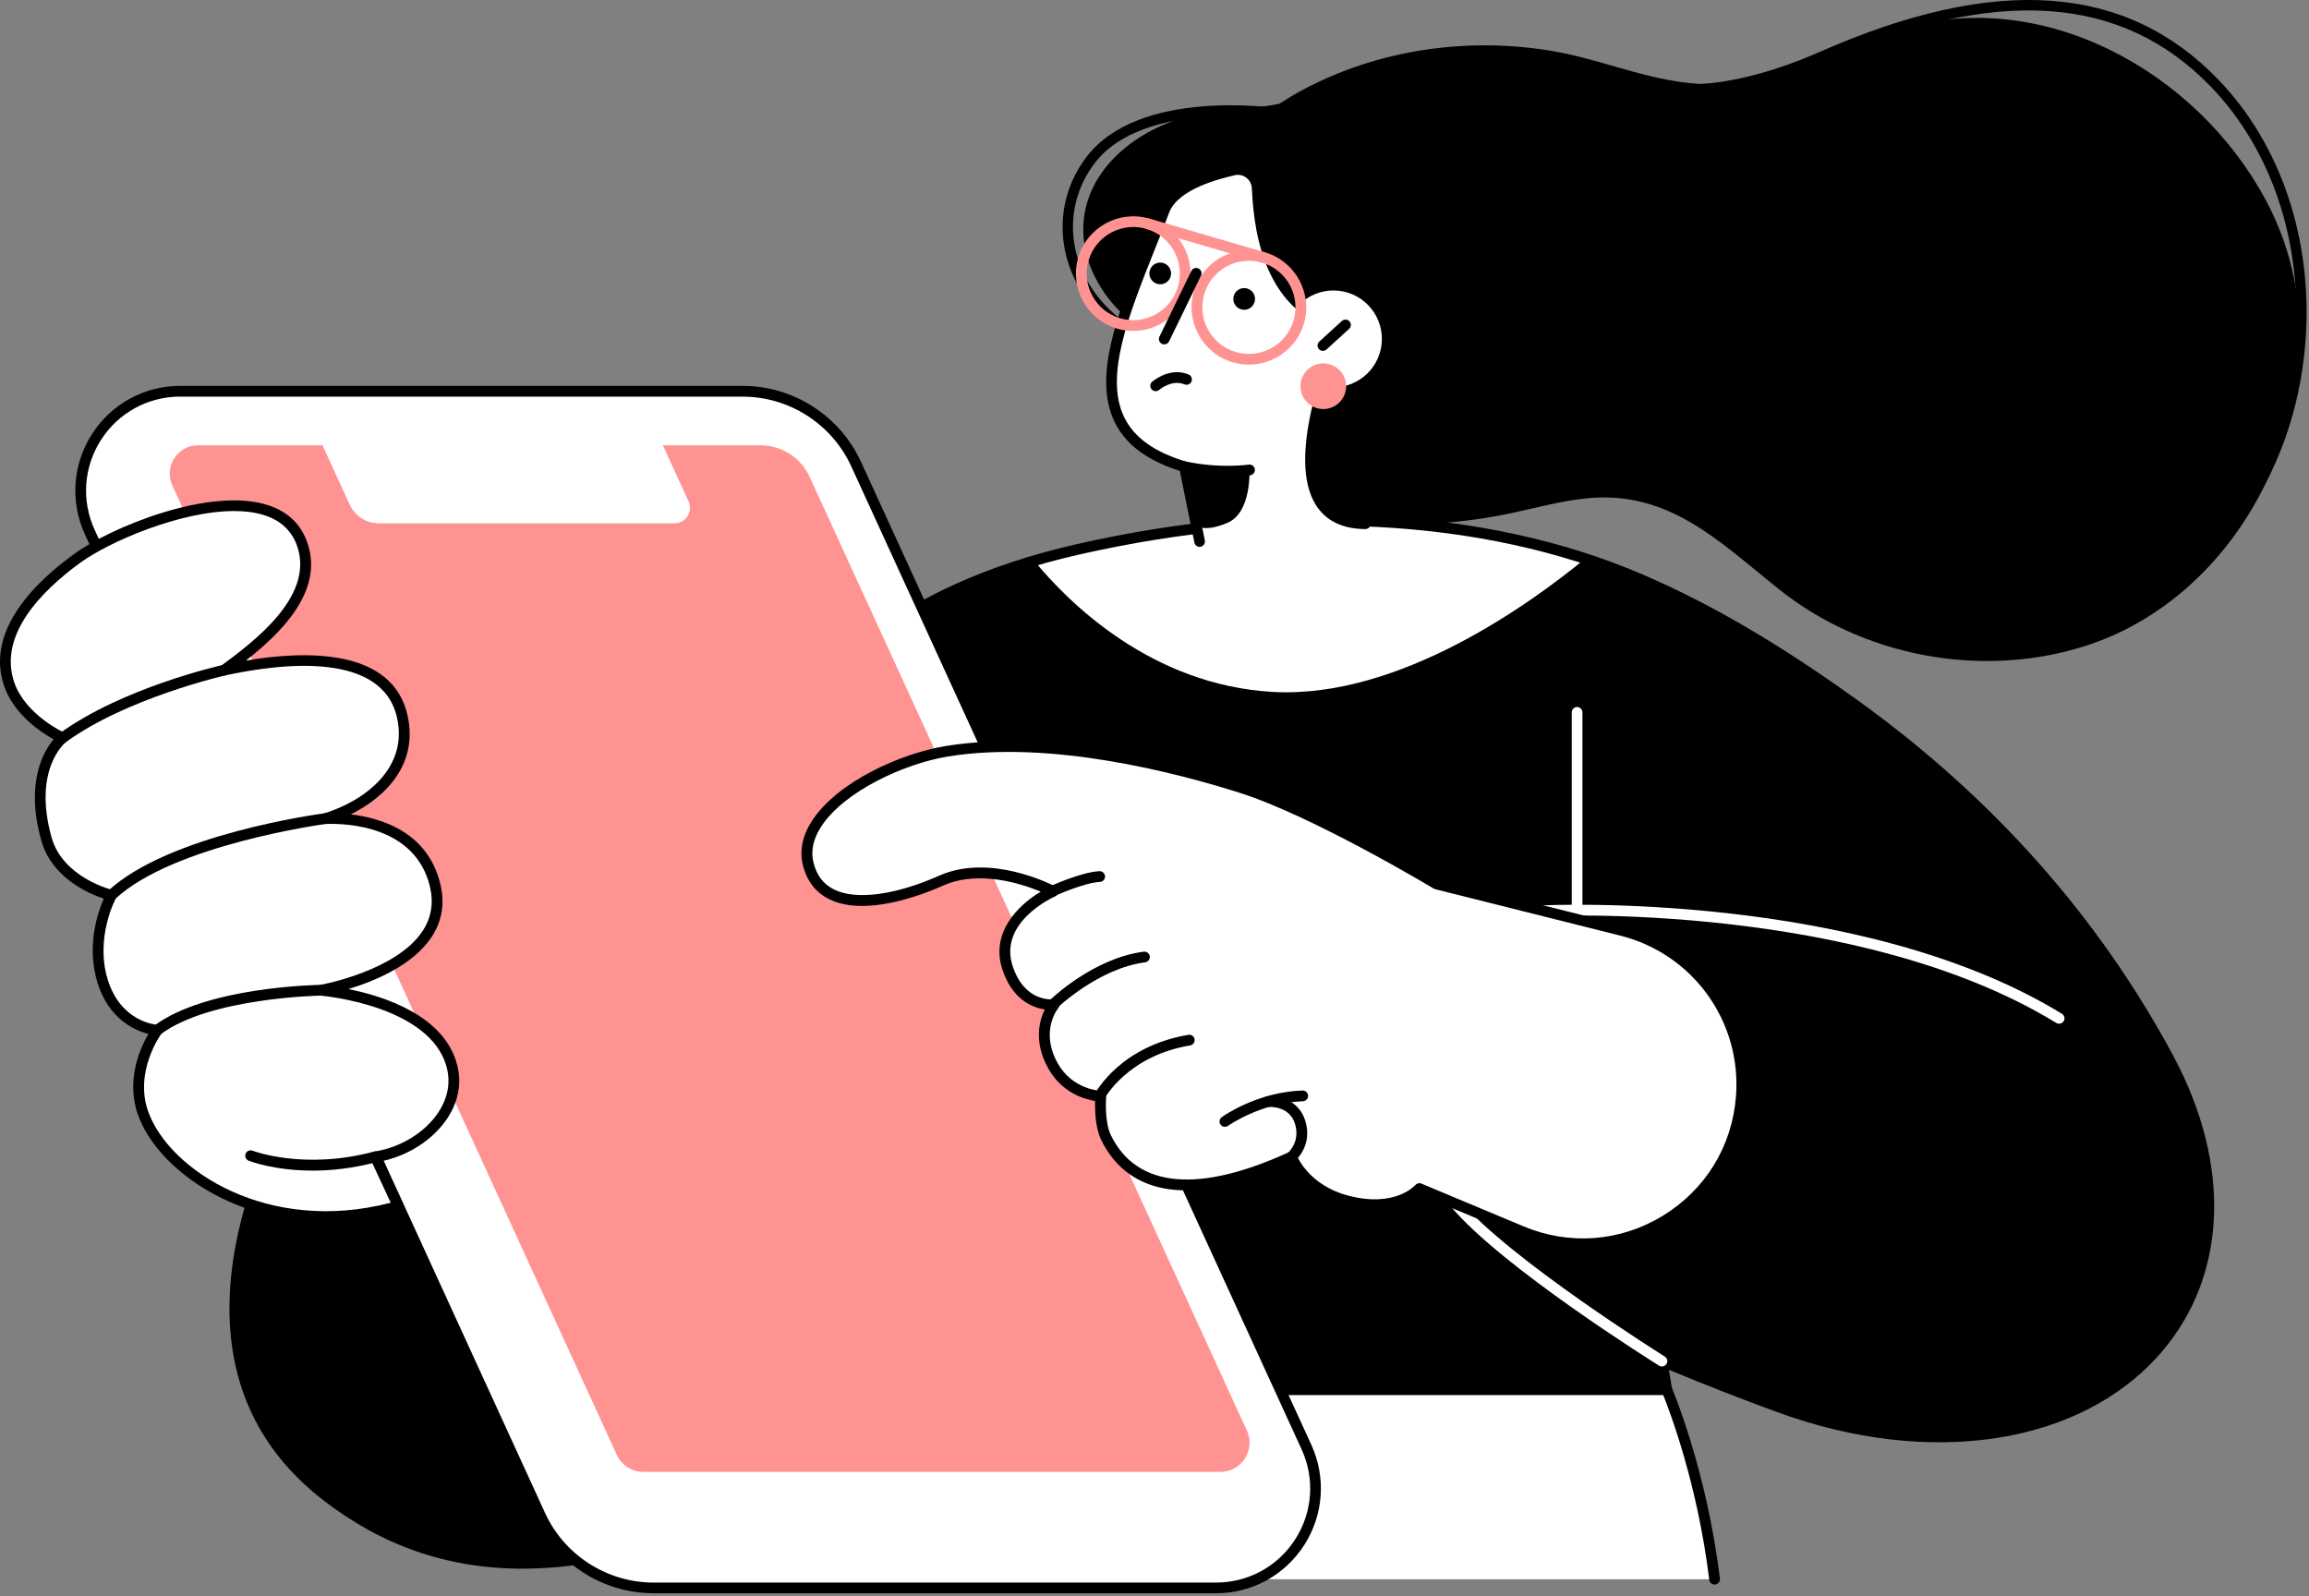 <svg width="557" height="385" viewBox="0 0 557 385" fill="none" xmlns="http://www.w3.org/2000/svg">
<rect x="0" y="0" width="557" height="385" fill="#808080" stroke="none"/>
<g clip-path="url(#clip0_2008_1233)">
<path d="M231.34 335.2H402.05C402.05 335.2 410.36 354.39 413.59 380.96H229.75L231.34 335.2Z" fill="white"/>
<path d="M229.75 382.25C228.99 382.22 228.43 381.62 228.46 380.91L230.06 335.15C230.09 334.45 230.66 333.9 231.35 333.9H402.06C402.58 333.9 403.04 334.21 403.25 334.68C403.33 334.87 411.67 354.35 414.89 380.79C414.98 381.5 414.47 382.15 413.76 382.23C413.08 382.32 412.4 381.81 412.32 381.1C409.51 358.01 402.75 340.33 401.2 336.48H232.61L231.06 380.99C231.03 381.69 230.46 382.24 229.77 382.24L229.75 382.25Z" fill="black"/>
<path d="M523.05 255.19C504.78 221.19 478.8 192.61 447.55 170.1C431.2 158.32 413.97 147.57 395.41 139.62C353.54 121.7 303.69 122.57 259.9 132.54C240.7 136.91 221.85 144.45 206.52 157.05C191.8 169.17 179.77 184.08 169.44 200.04C155.84 221.06 145.2 243.76 134.5 266.33C134.01 267.36 133.55 268.38 133.11 269.4L75.51 257.83C75.51 257.83 30.81 323.48 78.54 360.66C113.17 387.63 159.51 382.55 231.35 335.19H402.06L400.92 328.33C410.09 332.16 419.53 335.89 429.13 339.4C501.45 365.86 556.07 316.63 523.05 255.18V255.19Z" fill="black"/>
<path d="M307.1 166.91C337.53 168.61 369.35 145.49 382.4 134.75C343.46 122 299.23 123.6 259.9 132.55C256.4 133.35 252.92 134.25 249.47 135.27C257.79 145.39 277.74 165.28 307.11 166.91H307.1Z" fill="white"/>
<path d="M126.12 378.41C107.89 378.41 92 372.8 77.74 361.7C29.61 324.21 73.98 257.79 74.43 257.12C74.72 256.69 75.24 256.47 75.76 256.58L132.35 267.94C132.67 267.23 133 266.51 133.34 265.79L134.31 263.74C144.54 242.14 155.12 219.8 168.36 199.35C180.06 181.27 192.27 167.12 205.71 156.06C219.67 144.59 237.81 136.25 259.62 131.29C309.96 119.83 358.37 122.37 395.92 138.44C412.53 145.55 429.17 155.27 448.31 169.06C480.71 192.4 506.24 221.17 524.2 254.58C538.4 281.02 537.31 307.84 521.27 326.34C502.01 348.55 465.67 354.16 428.69 340.63C420.25 337.54 411.48 334.12 402.58 330.43L403.34 334.98C403.4 335.36 403.3 335.74 403.05 336.03C402.8 336.32 402.44 336.49 402.06 336.49H231.74C189.07 364.57 154.74 378.4 126.13 378.4L126.12 378.41ZM76.1 259.29C71.52 266.47 35.74 325.71 79.32 359.65C115 387.45 161.67 379.57 230.62 334.12C230.83 333.98 231.08 333.91 231.33 333.91H400.51L399.62 328.56C399.54 328.1 399.73 327.63 400.09 327.33C400.46 327.04 400.96 326.97 401.39 327.15C410.99 331.16 420.46 334.88 429.54 338.2C465.51 351.36 500.73 346.04 519.28 324.65C534.81 306.73 535.76 281.64 521.88 255.81C504.11 222.75 478.84 194.27 446.76 171.16C427.78 157.49 411.29 147.85 394.86 140.82C357.8 124.96 309.96 122.47 260.15 133.81C238.73 138.69 220.95 146.84 207.31 158.06C194.09 168.94 182.04 182.91 170.49 200.75C157.35 221.06 146.81 243.32 136.61 264.84L135.64 266.89C135.16 267.91 134.7 268.92 134.26 269.92C134.02 270.48 133.42 270.79 132.82 270.67L76.08 259.28L76.1 259.29Z" fill="black"/>
<path d="M380.45 220.83C379.73 220.83 379.15 220.25 379.15 219.53V171.85C379.15 171.13 379.73 170.55 380.44 170.55C381.15 170.55 381.73 171.13 381.73 171.85V219.53C381.73 220.25 381.15 220.83 380.44 220.83H380.45Z" fill="white"/>
<path d="M400.91 329.64C400.68 329.64 400.44 329.58 400.23 329.44C398.69 328.48 362.34 305.7 350.1 291.18C349.64 290.63 349.71 289.82 350.26 289.35C350.8 288.89 351.62 288.96 352.08 289.51C364.06 303.72 401.22 327 401.6 327.24C402.21 327.62 402.39 328.42 402.01 329.02C401.76 329.41 401.34 329.63 400.91 329.63V329.64Z" fill="white"/>
<path d="M496.71 246.95C496.48 246.95 496.25 246.89 496.04 246.76C448.15 217.44 373.1 220.95 372.35 220.99C371.65 221.02 371.02 220.48 370.99 219.76C370.95 219.05 371.5 218.44 372.22 218.4C372.98 218.36 448.82 214.81 497.39 244.55C498 244.92 498.19 245.72 497.82 246.33C497.57 246.73 497.15 246.95 496.71 246.95Z" fill="white"/>
<path d="M548.13 51.34C532.91 19.64 495.96 -2.71 460.71 6.34C446.46 10 433.31 17.34 418.72 19.76C403.4 22.3 389.41 14.87 374.66 12.34C354.13 8.83 332.44 11.9 314.04 21.8C312.18 22.8 310.37 23.89 308.6 25.04C307.11 25.34 305.6 25.59 304.03 25.75C299.15 26.26 294.24 26.5 289.42 27.42C276.61 29.86 263.85 38.64 261.64 51.49C259.66 63 266.99 74.75 277.2 80.42C282.53 83.38 288.47 84.9 294.55 85.38C294.82 86.8 295.18 88.2 295.62 89.56C299.09 100.12 305.44 110.92 312.96 118.83C316.96 123.04 322.38 125.44 327.01 126.17C333.04 127.12 340.22 126.61 346.28 126.26C352.58 125.89 358.85 125.01 365.03 123.68C371.09 122.38 377.11 120.71 383.3 120.16C402.76 118.43 414.88 130.74 429.04 142.07C449.32 158.29 477.52 163.68 502.35 156.04C544.03 143.21 566.95 90.57 548.11 51.33L548.13 51.34Z" fill="black"/>
<path d="M341.878 97.306C357.234 81.951 357.234 57.055 341.878 41.7C326.523 26.344 301.627 26.344 286.272 41.7C270.916 57.055 270.916 81.951 286.272 97.306C301.627 112.662 326.523 112.662 341.878 97.306Z" fill="black"/>
<path d="M330.54 135.16L329.38 126.33C302.84 126.16 324.47 78.92 324.47 78.92C306.3 75.19 303.86 55.79 303.28 45.3C303.12 42.4 300.39 40.34 297.56 41.01C291.67 42.41 283.02 45.05 280.83 50.84C270.59 77.92 256.15 103.66 285.72 112.58L290.74 137.25L330.54 135.16Z" fill="white"/>
<path d="M289.39 131.92C288.79 131.92 288.25 131.5 288.12 130.88L284.6 113.59C276.63 111.05 271.48 107.17 268.85 101.73C263.59 90.83 269.65 75.58 276.08 59.44C277.27 56.45 278.47 53.43 279.62 50.39C282.02 44.04 290.84 41.28 297.26 39.76C298.97 39.35 300.77 39.72 302.19 40.78C303.61 41.84 304.48 43.46 304.57 45.23C305.63 64.47 312.22 75.08 324.72 77.65C325.11 77.73 325.44 77.98 325.61 78.33C325.79 78.68 325.8 79.1 325.63 79.46C325.5 79.75 312.28 108.94 319.64 120.48C321.58 123.52 324.76 125.01 329.36 125.04C330.07 125.04 330.65 125.63 330.65 126.34C330.65 127.05 330.07 127.63 329.36 127.63C323.87 127.59 319.87 125.66 317.46 121.87C310.26 110.58 319.95 86.09 322.64 79.82C303.59 74.79 302.38 52.74 301.98 45.37C301.93 44.37 301.43 43.45 300.63 42.85C299.83 42.25 298.82 42.04 297.85 42.27C294.48 43.07 284.22 45.5 282.03 51.3C280.88 54.36 279.67 57.4 278.47 60.4C272.27 76 266.4 90.73 271.17 100.6C273.54 105.52 278.42 109.03 286.07 111.34C286.53 111.48 286.87 111.85 286.97 112.32L290.64 130.36C290.78 131.06 290.33 131.74 289.63 131.89C289.54 131.91 289.46 131.92 289.37 131.92H289.39Z" fill="black"/>
<path d="M296.19 114.97C293.33 114.97 289.57 114.73 285.45 113.85C284.75 113.7 284.3 113.01 284.46 112.31C284.61 111.61 285.31 111.17 286 111.31C294.23 113.08 301.17 112.09 301.23 112.08C301.94 111.97 302.6 112.47 302.7 113.17C302.81 113.88 302.32 114.54 301.61 114.64C301.45 114.66 299.39 114.96 296.2 114.96L296.19 114.97Z" fill="black"/>
<path d="M288.55 126.7C288.55 126.7 290.26 128.58 296.1 126.12C301.94 123.66 301.41 113.37 301.41 113.37L285.72 112.58L288.55 126.69V126.7Z" fill="black"/>
<path d="M333.09 84.2C331.74 90.51 325.53 94.52 319.22 93.17C312.91 91.82 308.9 85.61 310.25 79.3C311.6 72.99 317.81 68.98 324.12 70.33C330.43 71.68 334.44 77.89 333.09 84.2Z" fill="white"/>
<path d="M319.13 84.64C318.78 84.64 318.43 84.5 318.17 84.22C317.69 83.69 317.73 82.87 318.26 82.39L323.7 77.43C324.23 76.95 325.05 76.99 325.53 77.51C326.01 78.04 325.97 78.86 325.44 79.34L320 84.3C319.75 84.53 319.44 84.64 319.13 84.64Z" fill="black"/>
<path d="M157.68 383.05H293.35C310.83 383.05 322.45 364.95 315.16 349.06L206.53 111.95C201.62 101.24 190.92 94.37 179.14 94.37H43.47C25.99 94.37 14.37 112.47 21.66 128.36L130.29 365.47C135.2 376.18 145.9 383.05 157.68 383.05Z" fill="white"/>
<path d="M157.68 383.05H293.35C310.83 383.05 322.45 364.95 315.16 349.06L206.53 111.95C201.62 101.24 190.92 94.37 179.14 94.37H43.47C25.99 94.37 14.37 112.47 21.66 128.36L130.29 365.47C135.2 376.18 145.9 383.05 157.68 383.05Z" fill="white"/>
<path d="M293.35 384.34H157.68C145.43 384.34 134.22 377.14 129.12 366.01L20.48 128.9C16.88 121.03 17.52 111.99 22.19 104.71C26.87 97.43 34.82 93.08 43.47 93.08H179.14C191.39 93.08 202.6 100.28 207.7 111.41L316.33 348.52C319.93 356.39 319.29 365.43 314.62 372.71C309.95 379.99 301.99 384.34 293.34 384.34H293.35ZM43.47 95.67C35.7 95.67 28.56 99.57 24.37 106.11C20.17 112.65 19.6 120.77 22.84 127.83L131.47 364.94C136.15 375.16 146.44 381.76 157.68 381.76H293.35C301.12 381.76 308.26 377.86 312.45 371.32C316.65 364.78 317.22 356.67 313.98 349.61L205.35 112.5C200.67 102.28 190.38 95.68 179.14 95.68H43.47V95.67Z" fill="black"/>
<path d="M300.78 345.08L195.29 115C193.18 110.4 188.55 107.42 183.48 107.42H159.91L166.1 120.94C167.24 123.42 165.42 126.24 162.7 126.24H91.39C88.36 126.24 85.61 124.47 84.35 121.72L77.8 107.42H47.81C44.55 107.42 42.79 109.4 42.04 110.57C41.28 111.75 40.22 114.17 41.58 117.13L148.79 350.94C149.94 353.45 152.44 355.06 155.2 355.06H294.38C299.52 355.06 302.93 349.74 300.79 345.07L300.78 345.08Z" fill="#FF9392"/>
<path d="M269.2 78.97C268.93 78.97 268.65 78.88 268.42 78.7C255.11 68.04 252.43 50.44 262.18 37.75C274.86 21.27 307.27 25.96 308.64 26.16C309.32 26.26 309.79 26.9 309.69 27.58C309.59 28.26 308.96 28.73 308.27 28.62C307.95 28.57 275.93 23.95 264.15 39.26C255.24 50.84 257.74 66.95 269.97 76.74C270.51 77.17 270.59 77.95 270.16 78.49C269.91 78.8 269.55 78.96 269.19 78.96L269.2 78.97Z" fill="black"/>
<path d="M526.19 140.58C525.82 140.58 525.45 140.42 525.21 140.1C524.79 139.56 524.88 138.78 525.43 138.35C541.75 125.61 552.06 104.98 553.71 81.73C555.37 58.25 547.95 36.09 533.35 20.94C511.86 -1.36 481.38 -3.4 440.17 14.72C413.64 26.38 400.1 22.22 399.53 22.03C398.88 21.82 398.52 21.12 398.73 20.46C398.94 19.81 399.64 19.45 400.29 19.66C400.44 19.71 413.64 23.65 439.16 12.44C481.44 -6.15 512.84 -3.93 535.13 19.21C550.22 34.87 557.89 57.72 556.18 81.91C554.48 105.85 543.83 127.14 526.95 140.31C526.72 140.49 526.45 140.57 526.19 140.57V140.58Z" fill="black"/>
<path d="M324.73 93.17C324.73 96.21 322.26 98.68 319.22 98.68C316.18 98.68 313.71 96.21 313.71 93.17C313.71 90.13 316.18 87.66 319.22 87.66C322.26 87.66 324.73 90.13 324.73 93.17Z" fill="#FF9392"/>
<path d="M304.78 63.41C304.66 63.41 304.54 63.39 304.42 63.36L276.53 55.22C275.84 55.02 275.45 54.3 275.65 53.61C275.85 52.92 276.57 52.53 277.26 52.73L305.15 60.87C305.84 61.07 306.23 61.79 306.03 62.48C305.86 63.05 305.35 63.41 304.79 63.41H304.78Z" fill="#FF9392"/>
<path d="M301.26 87.96C299.98 87.96 298.68 87.78 297.4 87.41C290.08 85.28 285.86 77.58 288 70.27C290.14 62.95 297.84 58.74 305.15 60.87C312.47 63.01 316.68 70.7 314.55 78.01C312.79 84.04 307.26 87.96 301.27 87.96H301.26ZM301.28 62.9C296.41 62.9 291.92 66.09 290.49 70.99C288.75 76.94 292.18 83.19 298.13 84.92C304.09 86.66 310.32 83.23 312.06 77.28C313.8 71.33 310.37 65.08 304.42 63.35C303.37 63.04 302.32 62.9 301.28 62.9Z" fill="#FF9392"/>
<path d="M273.37 79.83C272.09 79.83 270.79 79.65 269.5 79.28C262.18 77.15 257.97 69.45 260.1 62.14C262.24 54.82 269.92 50.6 277.24 52.74C284.56 54.87 288.78 62.57 286.64 69.88C284.88 75.91 279.35 79.83 273.36 79.83H273.37ZM273.38 54.76C268.52 54.76 264.02 57.95 262.59 62.85C260.85 68.8 264.28 75.05 270.23 76.78C276.18 78.51 282.43 75.09 284.16 69.14C285.9 63.19 282.47 56.94 276.52 55.21C275.47 54.9 274.42 54.76 273.38 54.76Z" fill="#FF9392"/>
<path d="M280.85 83.08C280.66 83.08 280.47 83.04 280.29 82.95C279.65 82.64 279.38 81.86 279.69 81.22L287.39 65.36C287.7 64.72 288.47 64.45 289.12 64.76C289.76 65.07 290.03 65.85 289.72 66.49L282.02 82.35C281.8 82.81 281.33 83.08 280.85 83.08Z" fill="black"/>
<path d="M302.72 72.5C302.51 73.93 301.17 74.92 299.74 74.7C298.31 74.49 297.32 73.15 297.54 71.72C297.75 70.29 299.09 69.3 300.52 69.52C301.95 69.73 302.94 71.07 302.72 72.5Z" fill="black"/>
<path d="M282.47 66.35C282.26 67.78 280.92 68.77 279.49 68.55C278.06 68.33 277.07 67 277.29 65.57C277.51 64.14 278.84 63.15 280.27 63.37C281.7 63.58 282.69 64.92 282.47 66.35Z" fill="black"/>
<path d="M285.63 89.98C285.99 90.07 286.35 90.18 286.72 90.33C287.38 90.6 287.69 91.36 287.42 92.02C287.15 92.68 286.39 93 285.73 92.72C282.69 91.45 279.66 94.02 279.63 94.05C279.09 94.51 278.27 94.46 277.8 93.92C277.33 93.38 277.39 92.57 277.93 92.1C278.09 91.96 281.56 88.99 285.64 89.98H285.63Z" fill="black"/>
<path d="M346.49 213.23C346.49 213.23 317.37 195.69 299.34 189.98C278.35 183.34 250.65 177.63 228.55 181.18C213.31 183.63 191.74 195.62 194.96 208.42C198.19 221.22 215.03 217.74 227.06 212.4C239.08 207.05 254 215.02 254 215.02C254 215.02 239.07 221.6 243.04 233.49C246.35 243.41 254.28 242.31 254.28 242.31C254.28 242.31 249.14 248.48 254.02 257.14C258.03 264.25 265.53 264.42 265.53 264.42C265.53 264.42 264.97 270.69 266.81 274.44C272.15 285.3 284.93 291.26 311.55 279.05C311.55 279.05 314.45 286.88 324.86 289.64C337.08 292.87 342.37 286.7 342.37 286.7L366.99 297.01C391.12 307.12 418.06 290.64 420.05 264.56C421.47 245.93 409.26 228.98 391.14 224.43L346.49 213.23Z" fill="white"/>
<path d="M295.49 271.83C295.09 271.83 294.69 271.64 294.44 271.29C294.02 270.71 294.15 269.9 294.73 269.48C295.07 269.23 303.26 263.42 314.21 263.06C314.95 263.06 315.52 263.61 315.55 264.31C315.57 265.03 315.01 265.62 314.3 265.65C304.17 265.98 296.33 271.52 296.25 271.58C296.02 271.74 295.76 271.82 295.5 271.82L295.49 271.83Z" fill="black"/>
<path d="M265.28 265.72C265.08 265.72 264.87 265.67 264.68 265.57C264.05 265.24 263.81 264.45 264.14 263.82C264.39 263.35 270.36 252.35 286.68 249.63C287.39 249.51 288.05 249.99 288.17 250.69C288.29 251.4 287.81 252.06 287.1 252.18C272.03 254.69 266.48 264.92 266.43 265.02C266.2 265.46 265.75 265.71 265.28 265.71V265.72Z" fill="black"/>
<path d="M254.03 243.61C253.69 243.61 253.36 243.48 253.1 243.22C252.6 242.71 252.61 241.89 253.12 241.39C253.55 240.97 263.71 231.15 275.91 229.57C276.61 229.48 277.27 229.98 277.36 230.69C277.45 231.4 276.95 232.05 276.24 232.14C264.92 233.61 255.03 243.15 254.93 243.25C254.68 243.5 254.35 243.62 254.02 243.62L254.03 243.61Z" fill="black"/>
<path d="M253.75 216.32C253.26 216.32 252.79 216.04 252.57 215.56C252.27 214.91 252.56 214.14 253.21 213.84C253.52 213.7 260.82 210.38 265.21 210.15C265.88 210.11 266.53 210.66 266.57 211.38C266.61 212.09 266.06 212.7 265.34 212.74C261.44 212.94 254.35 216.17 254.28 216.2C254.11 216.28 253.92 216.32 253.74 216.32H253.75Z" fill="black"/>
<path d="M311.56 280.35C311.2 280.35 310.83 280.2 310.58 279.9C310.11 279.36 310.18 278.54 310.72 278.07C310.84 277.96 313.79 275.3 312.34 270.94C310.93 266.7 306.19 267.01 306 267.02C305.28 267.07 304.67 266.54 304.61 265.83C304.56 265.12 305.08 264.5 305.79 264.44C308.19 264.24 313.15 265.18 314.8 270.13C316.82 276.18 312.59 279.89 312.41 280.04C312.17 280.25 311.87 280.35 311.57 280.35H311.56Z" fill="black"/>
<path d="M381.88 301.34C376.7 301.34 371.49 300.3 366.49 298.21L342.66 288.23C340.77 289.87 335.03 293.68 324.53 290.9C316.04 288.65 312.26 283.23 310.93 280.76C282.19 293.56 270.44 284.76 265.66 275.02C264.19 272.03 264.11 267.71 264.18 265.59C261.67 265.19 256.22 263.67 252.9 257.78C249.28 251.36 250.72 246.2 252.04 243.51C249.1 243.07 244.24 241.19 241.82 233.91C238.85 225.01 245.6 218.32 251.06 215.1C246.51 213.2 236.16 209.79 227.59 213.6C222.19 216 208.72 221.13 200.11 216.95C196.83 215.35 194.67 212.6 193.7 208.76C192.8 205.19 193.56 201.52 195.96 197.88C202.06 188.62 217.19 181.72 228.33 179.93C253.41 175.9 283.82 183.74 299.71 188.77C317.17 194.3 344.34 210.47 346.97 212.04L391.44 223.2C410.23 227.91 422.8 245.36 421.33 264.68C420.35 277.53 413.48 288.76 402.49 295.48C396.11 299.38 389.02 301.36 381.87 301.36L381.88 301.34ZM342.38 285.41C342.55 285.41 342.72 285.44 342.88 285.51L367.5 295.82C378.61 300.47 390.88 299.54 401.16 293.25C411.44 286.96 417.85 276.47 418.77 264.46C420.15 246.4 408.4 230.1 390.84 225.69L346.19 214.49C346.07 214.46 345.95 214.41 345.84 214.34C345.55 214.17 316.65 196.81 298.97 191.22C283.29 186.26 253.33 178.52 228.78 182.47C218.03 184.2 203.64 190.96 198.16 199.29C196.17 202.31 195.53 205.28 196.25 208.12C197.03 211.23 198.68 213.35 201.28 214.61C206.56 217.18 216.02 215.92 226.57 211.23C239.03 205.69 254.02 213.55 254.65 213.89C255.09 214.12 255.35 214.59 255.33 215.08C255.31 215.57 255.01 216.02 254.56 216.22C254 216.47 240.76 222.47 244.3 233.1C247.2 241.82 253.85 241.08 254.14 241.05C254.67 240.98 255.19 241.25 255.44 241.71C255.69 242.18 255.64 242.75 255.3 243.16C255.12 243.38 250.82 248.79 255.17 256.52C258.78 262.92 265.51 263.14 265.58 263.15C265.94 263.15 266.28 263.31 266.52 263.58C266.76 263.85 266.88 264.2 266.84 264.56C266.84 264.62 266.34 270.52 268 273.89C274.23 286.56 289.11 287.95 311.04 277.89C311.37 277.74 311.74 277.73 312.07 277.87C312.4 278.01 312.66 278.28 312.79 278.62C312.9 278.91 315.64 285.87 325.21 288.41C336.4 291.37 341.21 286.1 341.41 285.87C341.66 285.58 342.03 285.43 342.39 285.43L342.38 285.41Z" fill="black"/>
<path d="M109.07 257.3C105 241.04 77.4 238.87 77.4 238.87C77.4 238.87 109.62 233.27 104.99 213.65C101.62 199.35 86.77 197.18 78.53 197.46C87.57 194.66 100.14 186.75 97.06 172.86C93.65 157.54 72.82 157.59 54.11 161.65C63.63 154.59 77.02 144.06 73.02 131.63C66.85 112.45 29.94 126.4 18.56 134.72C7.18 143.03 -1.66 153.7 2.2 165C5.11 173.53 15.1 177.99 15.1 177.99C15.1 177.99 6.32 184.86 11.18 202.32C14.15 212.98 26.86 215.94 26.86 215.94C26.86 215.94 21.42 225.77 24.73 236.61C28.2 247.98 37.93 248.49 37.93 248.49C37.93 248.49 30.69 258.18 34.6 268.77C39.83 282.91 64.57 299.93 96.08 290.97L90.53 279.05C101.45 277.37 111.7 267.84 109.05 257.31L109.07 257.3Z" fill="white"/>
<path d="M78.7 294.75C55.43 294.75 37.9 281.41 33.39 269.22C30.22 260.66 33.83 252.77 35.8 249.42C32.51 248.57 26.18 245.8 23.5 237C20.79 228.11 23.62 219.98 25.04 216.77C21.41 215.58 12.48 211.78 9.94 202.68C6.06 188.76 10.51 181.22 12.94 178.35C9.86 176.64 3.33 172.32 0.98 165.43C-2.5 155.24 3.32 144.27 17.8 133.69C26.74 127.16 50.71 117.33 64.66 121.86C69.53 123.44 72.76 126.6 74.26 131.25C77.99 142.84 67.66 152.79 59.33 159.34C74.3 156.83 94.76 156.55 98.32 172.6C100.87 184.06 93.41 192.09 84.61 196.45C92.27 197.35 103.3 200.87 106.25 213.38C107.34 217.98 106.62 222.24 104.11 226.04C99.61 232.85 90.35 236.68 84.05 238.59C92.75 240.34 107.31 245.03 110.32 257.02C111.41 261.35 110.57 265.77 107.89 269.8C104.57 274.8 98.75 278.62 92.42 280.04L97.26 290.45C97.42 290.79 97.42 291.19 97.26 291.54C97.1 291.89 96.8 292.14 96.44 292.25C90.26 294.01 84.31 294.78 78.7 294.78V294.75ZM56.46 123.28C43.43 123.28 26.25 130.72 19.33 135.77C9.93 142.63 -0.45 153.21 3.43 164.58C6.13 172.48 15.53 176.77 15.63 176.81C16.05 177 16.33 177.38 16.39 177.83C16.44 178.28 16.26 178.73 15.9 179.01C15.58 179.27 7.89 185.66 12.43 201.98C15.15 211.76 27.04 214.66 27.16 214.69C27.55 214.78 27.88 215.06 28.05 215.43C28.22 215.8 28.2 216.23 28 216.58C27.95 216.67 22.87 226.09 25.97 236.25C29.12 246.57 37.64 247.19 38 247.21C38.47 247.24 38.9 247.53 39.1 247.96C39.3 248.39 39.25 248.9 38.97 249.28C38.9 249.37 32.2 258.56 35.82 268.33C40.99 282.32 64.64 297.83 94.26 290.13L89.36 279.61C89.19 279.24 89.2 278.81 89.39 278.45C89.58 278.09 89.93 277.84 90.34 277.78C96.61 276.81 102.51 273.2 105.73 268.35C107.99 264.95 108.71 261.24 107.8 257.63C104 242.45 77.55 240.19 77.29 240.17C76.64 240.12 76.13 239.59 76.1 238.94C76.07 238.29 76.53 237.71 77.17 237.6C77.35 237.57 95.54 234.3 101.95 224.58C104.04 221.4 104.64 217.83 103.73 213.95C100.24 199.18 83.61 198.58 78.57 198.76C77.94 198.77 77.36 198.32 77.25 197.68C77.14 197.04 77.52 196.42 78.14 196.23C87.97 193.19 98.49 185.32 95.78 173.15C92.24 157.21 68.32 159.9 54.37 162.92C53.76 163.05 53.17 162.74 52.92 162.19C52.67 161.63 52.84 160.98 53.33 160.61C61.13 154.83 75.65 144.07 71.78 132.03C70.55 128.22 67.88 125.62 63.85 124.31C61.64 123.59 59.13 123.28 56.45 123.28H56.46Z" fill="black"/>
<path d="M37.94 249.79C37.54 249.79 37.16 249.61 36.9 249.27C36.47 248.7 36.59 247.89 37.16 247.46C49.67 238.06 76.26 237.59 77.38 237.58C78.1 237.58 78.68 238.15 78.69 238.86C78.7 239.58 78.13 240.16 77.41 240.17C77.14 240.17 50.54 240.64 38.71 249.53C38.48 249.7 38.2 249.79 37.93 249.79H37.94Z" fill="black"/>
<path d="M26.87 217.24C26.52 217.24 26.18 217.1 25.92 216.83C25.43 216.31 25.46 215.49 25.98 215C40.6 201.29 76.82 196.38 78.36 196.18C79.08 196.08 79.72 196.59 79.81 197.29C79.9 198 79.4 198.65 78.7 198.74C78.33 198.79 41.76 203.75 27.76 216.89C27.51 217.12 27.19 217.24 26.87 217.24Z" fill="black"/>
<path d="M15.1 179.29C14.7 179.29 14.3 179.11 14.05 178.76C13.63 178.18 13.76 177.37 14.33 176.95C29.43 165.95 52.83 160.61 53.82 160.39C54.52 160.24 55.21 160.67 55.37 161.37C55.53 162.07 55.09 162.76 54.39 162.92C54.15 162.97 30.52 168.37 15.86 179.05C15.63 179.22 15.36 179.3 15.1 179.3V179.29Z" fill="black"/>
<path d="M75.38 282.38C66.18 282.38 60.33 280.13 59.98 279.99C59.32 279.73 58.99 278.98 59.25 278.31C59.51 277.65 60.26 277.32 60.93 277.58C61.05 277.63 73.33 282.31 90.21 277.8C90.92 277.61 91.61 278.03 91.8 278.72C91.99 279.41 91.57 280.12 90.88 280.31C85.09 281.86 79.84 282.39 75.39 282.39L75.38 282.38Z" fill="black"/>
</g>
<defs>
<clipPath id="clip0_2008_1233">
<rect width="556.42" height="384.34" fill="white"/>
</clipPath>
</defs>
</svg>
